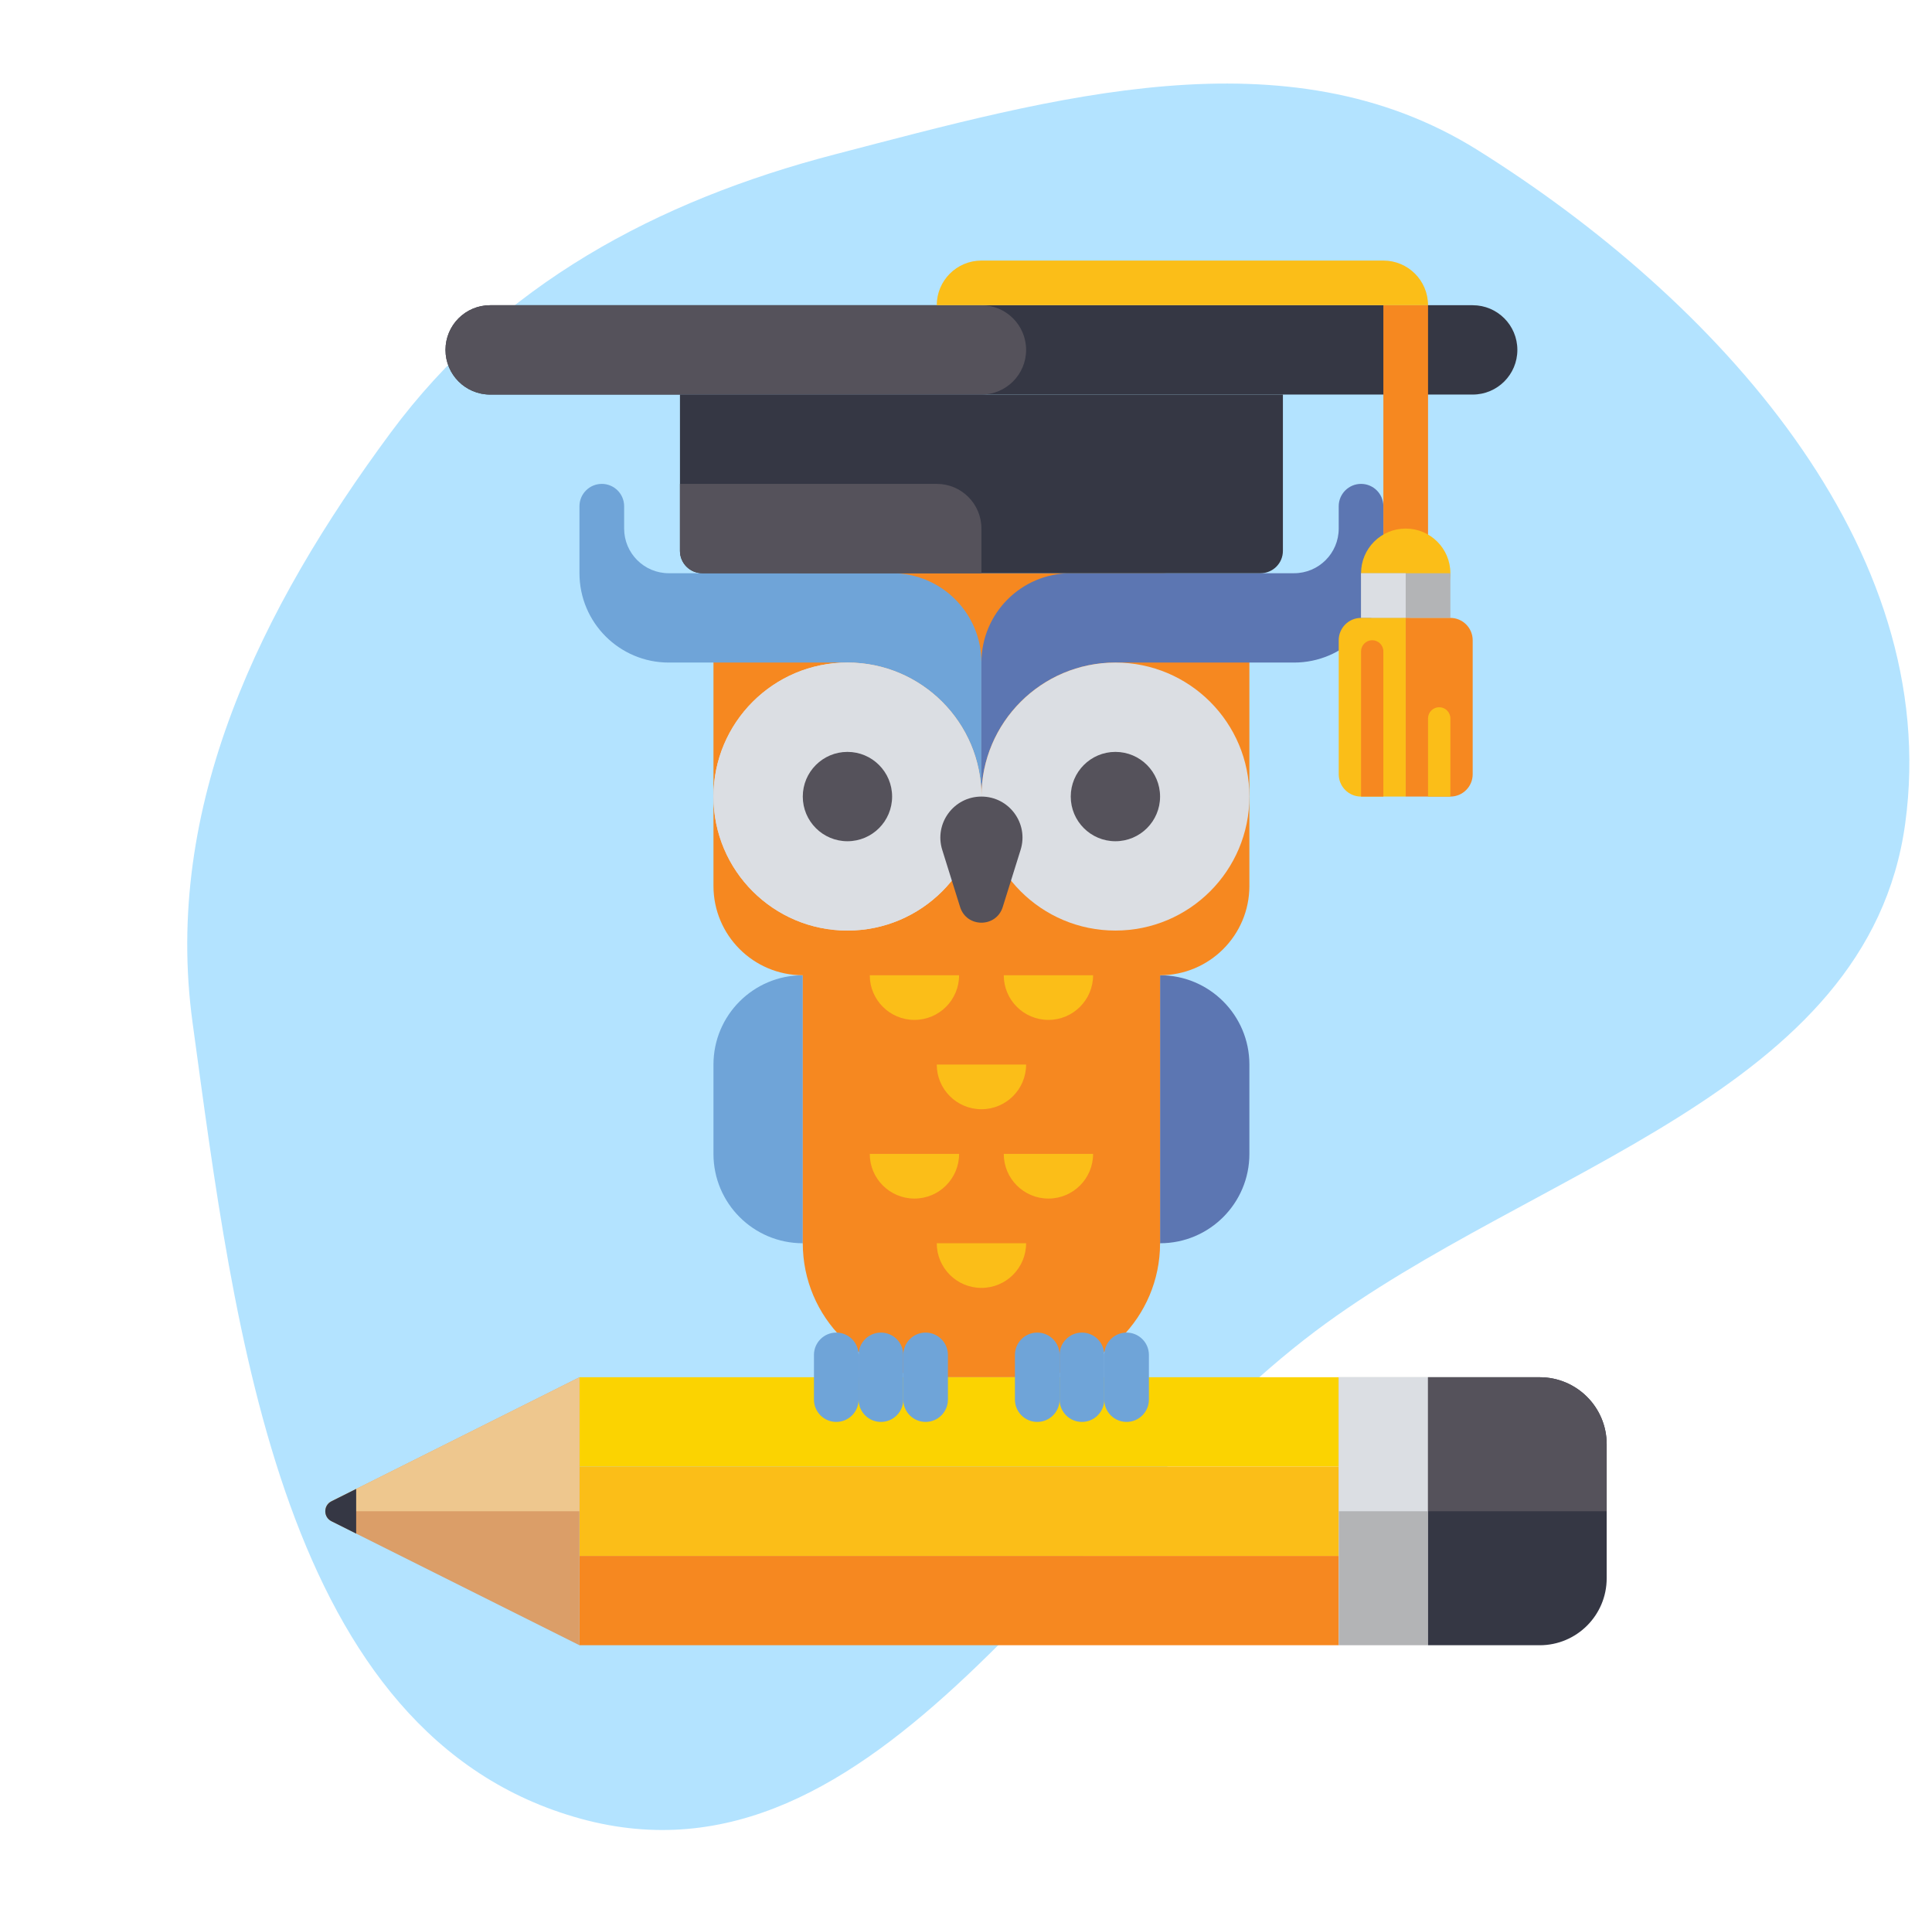 <svg width="73" height="72" viewBox="0 0 73 72" fill="none" xmlns="http://www.w3.org/2000/svg">
<g clip-path="url(#clip0_0_264)">
<path fill-rule="evenodd" clip-rule="evenodd" d="M14.76 16.347C18.892 10.764 24.822 7.58 31.547 5.832C39.786 3.689 48.605 1.152 55.827 5.667C64.793 11.273 73.424 20.647 71.987 31.116C70.587 41.329 57.949 44.096 49.706 50.287C40.363 57.305 33.215 71.805 21.94 68.709C10.623 65.601 8.87 50.257 7.276 38.635C6.156 30.464 9.856 22.975 14.76 16.347Z" fill="#B3E3FF"/>
<g clip-path="url(#clip1_0_264)">
<g clip-path="url(#clip2_0_264)">
<path d="M30.333 46.969C28.469 46.969 26.958 45.458 26.958 43.594V40.219C26.958 38.355 28.469 36.844 30.333 36.844V46.969Z" fill="#6FA4D8"/>
</g>
<g clip-path="url(#clip3_0_264)">
<path d="M43.833 46.969C45.697 46.969 47.208 45.458 47.208 43.594V40.219C47.208 38.355 45.697 36.844 43.833 36.844V46.969Z" fill="#5C76B2"/>
</g>
<g clip-path="url(#clip4_0_264)">
<path d="M43.833 21.656H30.333C28.469 21.656 26.958 23.167 26.958 25.031V33.469C26.958 35.333 28.469 36.844 30.333 36.844V46.969C30.333 49.765 32.599 52.031 35.395 52.031H38.77C41.567 52.031 43.833 49.765 43.833 46.969V36.844C45.697 36.844 47.208 35.333 47.208 33.469V25.031C47.208 23.167 45.697 21.656 43.833 21.656Z" fill="#F68820"/>
</g>
<g clip-path="url(#clip5_0_264)">
<path d="M33.708 21.656H25.27C24.338 21.656 23.583 20.901 23.583 19.969V19.125C23.583 18.659 23.205 18.281 22.739 18.281C22.273 18.281 21.895 18.659 21.895 19.125V21.656C21.895 23.52 23.407 25.031 25.27 25.031H32.02C34.817 25.031 37.083 27.298 37.083 30.094V25.031C37.083 23.167 35.572 21.656 33.708 21.656Z" fill="#6FA4D8"/>
</g>
<g clip-path="url(#clip6_0_264)">
<path d="M40.458 21.656H48.895C49.828 21.656 50.583 20.901 50.583 19.969V19.125C50.583 18.659 50.961 18.281 51.427 18.281C51.892 18.281 52.27 18.659 52.27 19.125V21.656C52.27 23.52 50.759 25.031 48.895 25.031H42.145C39.349 25.031 37.083 27.298 37.083 30.094V25.031C37.083 23.167 38.594 21.656 40.458 21.656Z" fill="#5C76B2"/>
</g>
<g clip-path="url(#clip7_0_264)">
<g clip-path="url(#clip8_0_264)">
<path d="M50.583 58.781V62.156H21.895V58.781H50.583Z" fill="#F68820"/>
</g>
<g clip-path="url(#clip9_0_264)">
<path d="M50.583 52.031V55.406H21.895V52.031H50.583Z" fill="#FBD301"/>
</g>
<g clip-path="url(#clip10_0_264)">
<path d="M21.895 55.406H50.583V58.781H21.895V55.406Z" fill="#FBBE18"/>
</g>
<g clip-path="url(#clip11_0_264)">
<path d="M21.895 52.031L12.525 56.717C12.213 56.872 12.213 57.316 12.525 57.471L21.895 62.156V52.031Z" fill="#DB9E68"/>
</g>
<g clip-path="url(#clip12_0_264)">
<path d="M21.896 52.031L12.525 56.717C12.37 56.794 12.292 56.944 12.292 57.094H21.896V52.031Z" fill="#EEC78E"/>
</g>
<g clip-path="url(#clip13_0_264)">
<path d="M13.458 56.25L12.525 56.717C12.213 56.872 12.213 57.316 12.525 57.471L13.458 57.938V56.25Z" fill="#353744"/>
</g>
<g clip-path="url(#clip14_0_264)">
<path d="M53.958 52.031V62.156H50.583V52.031H53.958Z" fill="#B3B4B6"/>
</g>
<g clip-path="url(#clip15_0_264)">
<path d="M53.958 52.031V57.094H50.583V52.031H53.958Z" fill="#DBDEE3"/>
</g>
<g clip-path="url(#clip16_0_264)">
<path d="M60.708 59.625V54.562C60.708 53.164 59.575 52.031 58.177 52.031H53.958V62.156H57.333H58.177C59.575 62.156 60.708 61.023 60.708 59.625Z" fill="#353744"/>
</g>
<g clip-path="url(#clip17_0_264)">
<path d="M60.708 57.094V54.562C60.708 53.164 59.575 52.031 58.177 52.031H53.958V57.094H60.708Z" fill="#55525B"/>
</g>
</g>
<g clip-path="url(#clip18_0_264)">
<path d="M55.645 14.906H18.52C17.588 14.906 16.833 14.151 16.833 13.219C16.833 12.286 17.588 11.531 18.52 11.531H55.645C56.578 11.531 57.333 12.286 57.333 13.219C57.333 14.151 56.578 14.906 55.645 14.906Z" fill="#353744"/>
</g>
<g clip-path="url(#clip19_0_264)">
<path d="M38.771 13.219C38.771 12.286 38.015 11.531 37.083 11.531H18.52C17.588 11.531 16.833 12.286 16.833 13.219C16.833 14.15 17.588 14.906 18.52 14.906H37.083C38.015 14.906 38.771 14.15 38.771 13.219Z" fill="#55525B"/>
</g>
<g clip-path="url(#clip20_0_264)">
<path d="M47.63 21.656H26.536C26.07 21.656 25.692 21.278 25.692 20.812V14.906H48.474V20.812C48.474 21.278 48.096 21.656 47.63 21.656Z" fill="#353744"/>
</g>
<g clip-path="url(#clip21_0_264)">
<path d="M37.083 21.656H26.536C26.07 21.656 25.692 21.278 25.692 20.812V18.281H35.395C36.328 18.281 37.083 19.036 37.083 19.969V21.656Z" fill="#55525B"/>
</g>
<g clip-path="url(#clip22_0_264)">
<path d="M52.27 11.531H53.958V21.656H52.27V11.531Z" fill="#F68820"/>
</g>
<g clip-path="url(#clip23_0_264)">
<path d="M35.395 11.531H53.958C53.958 10.599 53.203 9.844 52.27 9.844H37.083C36.151 9.844 35.395 10.599 35.395 11.531Z" fill="#FBBE18"/>
</g>
<g clip-path="url(#clip24_0_264)">
<path d="M53.114 23.344C54.046 23.344 54.802 22.588 54.802 21.656C54.802 20.724 54.046 19.969 53.114 19.969C52.182 19.969 51.427 20.724 51.427 21.656C51.427 22.588 52.182 23.344 53.114 23.344Z" fill="#FBBE18"/>
</g>
<g clip-path="url(#clip25_0_264)">
<path d="M51.427 21.656H54.802V23.344H51.427V21.656Z" fill="#B3B4B6"/>
</g>
<g clip-path="url(#clip26_0_264)">
<path d="M51.427 21.656H53.114V23.344H51.427V21.656Z" fill="#DBDEE3"/>
</g>
<g clip-path="url(#clip27_0_264)">
<path d="M53.114 30.094H51.427C50.961 30.094 50.583 29.716 50.583 29.25V24.188C50.583 23.722 50.961 23.344 51.427 23.344H53.114V30.094Z" fill="#FBBE18"/>
</g>
<g clip-path="url(#clip28_0_264)">
<path d="M53.114 30.094H54.802C55.267 30.094 55.645 29.716 55.645 29.25V24.188C55.645 23.722 55.267 23.344 54.802 23.344H53.114V30.094Z" fill="#F68820"/>
</g>
<g clip-path="url(#clip29_0_264)">
<path d="M52.27 30.094V24.609C52.27 24.377 52.081 24.188 51.849 24.188C51.616 24.188 51.427 24.377 51.427 24.609V30.094H52.27Z" fill="#F68820"/>
</g>
<g clip-path="url(#clip30_0_264)">
<path d="M54.802 30.094V27.141C54.802 26.908 54.613 26.719 54.38 26.719C54.147 26.719 53.958 26.908 53.958 27.141V30.094H54.802Z" fill="#FBBE18"/>
</g>
<g clip-path="url(#clip31_0_264)">
<path d="M32.02 35.156C34.816 35.156 37.083 32.89 37.083 30.094C37.083 27.298 34.816 25.031 32.02 25.031C29.225 25.031 26.958 27.298 26.958 30.094C26.958 32.89 29.225 35.156 32.02 35.156Z" fill="#DBDEE3"/>
</g>
<g clip-path="url(#clip32_0_264)">
<path d="M32.02 35.156C34.816 35.156 37.083 32.89 37.083 30.094C37.083 27.298 34.816 25.031 32.02 25.031C29.225 25.031 26.958 27.298 26.958 30.094C26.958 32.89 29.225 35.156 32.02 35.156Z" fill="#DBDEE3"/>
</g>
<g clip-path="url(#clip33_0_264)">
<path d="M32.02 31.781C32.953 31.781 33.708 31.026 33.708 30.094C33.708 29.162 32.953 28.406 32.02 28.406C31.089 28.406 30.333 29.162 30.333 30.094C30.333 31.026 31.089 31.781 32.02 31.781Z" fill="#55525B"/>
</g>
<g clip-path="url(#clip34_0_264)">
<path d="M42.145 35.156C44.941 35.156 47.208 32.89 47.208 30.094C47.208 27.298 44.941 25.031 42.145 25.031C39.35 25.031 37.083 27.298 37.083 30.094C37.083 32.89 39.35 35.156 42.145 35.156Z" fill="#DBDEE3"/>
</g>
<g clip-path="url(#clip35_0_264)">
<path d="M42.145 31.781C43.078 31.781 43.833 31.026 43.833 30.094C43.833 29.162 43.078 28.406 42.145 28.406C41.214 28.406 40.458 29.162 40.458 30.094C40.458 31.026 41.214 31.781 42.145 31.781Z" fill="#55525B"/>
</g>
<g clip-path="url(#clip36_0_264)">
<path d="M37.083 30.094C38.129 30.094 38.875 31.109 38.563 32.107L37.888 34.266C37.642 35.056 36.524 35.056 36.277 34.266L35.602 32.107C35.291 31.109 36.037 30.094 37.083 30.094Z" fill="#55525B"/>
</g>
<g clip-path="url(#clip37_0_264)">
<path d="M34.552 38.531C33.619 38.531 32.864 37.776 32.864 36.844H36.239C36.239 37.776 35.484 38.531 34.552 38.531Z" fill="#FBBE18"/>
</g>
<g clip-path="url(#clip38_0_264)">
<path d="M39.614 38.531C38.682 38.531 37.927 37.776 37.927 36.844H41.302C41.302 37.776 40.547 38.531 39.614 38.531Z" fill="#FBBE18"/>
</g>
<g clip-path="url(#clip39_0_264)">
<path d="M34.552 45.281C33.619 45.281 32.864 44.526 32.864 43.594H36.239C36.239 44.526 35.484 45.281 34.552 45.281Z" fill="#FBBE18"/>
</g>
<g clip-path="url(#clip40_0_264)">
<path d="M39.614 45.281C38.682 45.281 37.927 44.526 37.927 43.594H41.302C41.302 44.526 40.547 45.281 39.614 45.281Z" fill="#FBBE18"/>
</g>
<g clip-path="url(#clip41_0_264)">
<path d="M37.083 41.906C36.151 41.906 35.395 41.151 35.395 40.219H38.771C38.771 41.151 38.015 41.906 37.083 41.906Z" fill="#FBBE18"/>
</g>
<g clip-path="url(#clip42_0_264)">
<path d="M37.083 48.656C36.151 48.656 35.395 47.901 35.395 46.969H38.771C38.771 47.901 38.015 48.656 37.083 48.656Z" fill="#FBBE18"/>
</g>
<g clip-path="url(#clip43_0_264)">
<path d="M31.599 53.719C32.064 53.719 32.442 53.341 32.442 52.875V51.188C32.442 50.722 32.064 50.344 31.599 50.344C31.133 50.344 30.755 50.722 30.755 51.188V52.875C30.755 53.341 31.133 53.719 31.599 53.719Z" fill="#6FA4D8"/>
</g>
<g clip-path="url(#clip44_0_264)">
<path d="M33.286 53.719C33.752 53.719 34.13 53.341 34.13 52.875V51.188C34.13 50.722 33.752 50.344 33.286 50.344C32.82 50.344 32.442 50.722 32.442 51.188V52.875C32.442 53.341 32.82 53.719 33.286 53.719Z" fill="#6FA4D8"/>
</g>
<g clip-path="url(#clip45_0_264)">
<path d="M34.974 53.719C35.439 53.719 35.817 53.341 35.817 52.875V51.188C35.817 50.722 35.439 50.344 34.974 50.344C34.508 50.344 34.13 50.722 34.13 51.188V52.875C34.13 53.341 34.508 53.719 34.974 53.719Z" fill="#6FA4D8"/>
</g>
<g clip-path="url(#clip46_0_264)">
<path d="M39.192 53.719C39.658 53.719 40.036 53.341 40.036 52.875V51.188C40.036 50.722 39.658 50.344 39.192 50.344C38.727 50.344 38.349 50.722 38.349 51.188V52.875C38.349 53.341 38.727 53.719 39.192 53.719Z" fill="#6FA4D8"/>
</g>
<g clip-path="url(#clip47_0_264)">
<path d="M40.88 53.719C41.346 53.719 41.724 53.341 41.724 52.875V51.188C41.724 50.722 41.346 50.344 40.88 50.344C40.414 50.344 40.036 50.722 40.036 51.188V52.875C40.036 53.341 40.414 53.719 40.88 53.719Z" fill="#6FA4D8"/>
</g>
<g clip-path="url(#clip48_0_264)">
<path d="M42.567 53.719C43.033 53.719 43.411 53.341 43.411 52.875V51.188C43.411 50.722 43.033 50.344 42.567 50.344C42.102 50.344 41.724 50.722 41.724 51.188V52.875C41.724 53.341 42.102 53.719 42.567 53.719Z" fill="#6FA4D8"/>
</g>
</g>
</g>
<defs>
<clipPath id="clip0_0_264">
<rect width="72" height="72" fill="white" transform="translate(0.5)"/>
</clipPath>
<clipPath id="clip1_0_264">
<rect width="48.417" height="52.312" fill="white" transform="translate(12.291 9.844)"/>
</clipPath>
<clipPath id="clip2_0_264">
<rect width="3.375" height="10.125" fill="white" transform="translate(26.958 36.844)"/>
</clipPath>
<clipPath id="clip3_0_264">
<rect width="3.375" height="10.125" fill="white" transform="translate(43.833 36.844)"/>
</clipPath>
<clipPath id="clip4_0_264">
<rect width="20.25" height="30.375" fill="white" transform="translate(26.958 21.656)"/>
</clipPath>
<clipPath id="clip5_0_264">
<rect width="15.188" height="11.812" fill="white" transform="translate(21.895 18.281)"/>
</clipPath>
<clipPath id="clip6_0_264">
<rect width="15.188" height="11.812" fill="white" transform="translate(37.083 18.281)"/>
</clipPath>
<clipPath id="clip7_0_264">
<rect width="48.417" height="10.125" fill="white" transform="translate(12.291 52.031)"/>
</clipPath>
<clipPath id="clip8_0_264">
<rect width="28.688" height="3.375" fill="white" transform="translate(21.895 58.781)"/>
</clipPath>
<clipPath id="clip9_0_264">
<rect width="28.688" height="3.375" fill="white" transform="translate(21.895 52.031)"/>
</clipPath>
<clipPath id="clip10_0_264">
<rect width="28.688" height="3.375" fill="white" transform="translate(21.895 55.406)"/>
</clipPath>
<clipPath id="clip11_0_264">
<rect width="9.604" height="10.125" fill="white" transform="translate(12.291 52.031)"/>
</clipPath>
<clipPath id="clip12_0_264">
<rect width="9.604" height="5.062" fill="white" transform="translate(12.292 52.031)"/>
</clipPath>
<clipPath id="clip13_0_264">
<rect width="1.167" height="1.688" fill="white" transform="translate(12.291 56.25)"/>
</clipPath>
<clipPath id="clip14_0_264">
<rect width="3.375" height="10.125" fill="white" transform="translate(50.583 52.031)"/>
</clipPath>
<clipPath id="clip15_0_264">
<rect width="3.375" height="5.062" fill="white" transform="translate(50.583 52.031)"/>
</clipPath>
<clipPath id="clip16_0_264">
<rect width="6.75" height="10.125" fill="white" transform="translate(53.958 52.031)"/>
</clipPath>
<clipPath id="clip17_0_264">
<rect width="6.75" height="5.062" fill="white" transform="translate(53.958 52.031)"/>
</clipPath>
<clipPath id="clip18_0_264">
<rect width="40.5" height="3.375" fill="white" transform="translate(16.833 11.531)"/>
</clipPath>
<clipPath id="clip19_0_264">
<rect width="21.938" height="3.375" fill="white" transform="translate(16.833 11.531)"/>
</clipPath>
<clipPath id="clip20_0_264">
<rect width="22.781" height="6.75" fill="white" transform="translate(25.692 14.906)"/>
</clipPath>
<clipPath id="clip21_0_264">
<rect width="11.391" height="3.375" fill="white" transform="translate(25.692 18.281)"/>
</clipPath>
<clipPath id="clip22_0_264">
<rect width="1.688" height="10.125" fill="white" transform="translate(52.27 11.531)"/>
</clipPath>
<clipPath id="clip23_0_264">
<rect width="18.562" height="1.688" fill="white" transform="translate(35.395 9.844)"/>
</clipPath>
<clipPath id="clip24_0_264">
<rect width="3.375" height="3.375" fill="white" transform="translate(51.427 19.969)"/>
</clipPath>
<clipPath id="clip25_0_264">
<rect width="3.375" height="1.688" fill="white" transform="translate(51.427 21.656)"/>
</clipPath>
<clipPath id="clip26_0_264">
<rect width="1.688" height="1.688" fill="white" transform="translate(51.427 21.656)"/>
</clipPath>
<clipPath id="clip27_0_264">
<rect width="2.531" height="6.75" fill="white" transform="translate(50.583 23.344)"/>
</clipPath>
<clipPath id="clip28_0_264">
<rect width="2.531" height="6.75" fill="white" transform="translate(53.114 23.344)"/>
</clipPath>
<clipPath id="clip29_0_264">
<rect width="0.844" height="5.906" fill="white" transform="translate(51.427 24.188)"/>
</clipPath>
<clipPath id="clip30_0_264">
<rect width="0.844" height="3.375" fill="white" transform="translate(53.958 26.719)"/>
</clipPath>
<clipPath id="clip31_0_264">
<rect width="10.125" height="10.125" fill="white" transform="translate(26.958 25.031)"/>
</clipPath>
<clipPath id="clip32_0_264">
<rect width="10.125" height="10.125" fill="white" transform="translate(26.958 25.031)"/>
</clipPath>
<clipPath id="clip33_0_264">
<rect width="3.375" height="3.375" fill="white" transform="translate(30.333 28.406)"/>
</clipPath>
<clipPath id="clip34_0_264">
<rect width="10.125" height="10.125" fill="white" transform="translate(37.083 25.031)"/>
</clipPath>
<clipPath id="clip35_0_264">
<rect width="3.375" height="3.375" fill="white" transform="translate(40.458 28.406)"/>
</clipPath>
<clipPath id="clip36_0_264">
<rect width="3.104" height="4.765" fill="white" transform="translate(35.531 30.094)"/>
</clipPath>
<clipPath id="clip37_0_264">
<rect width="3.375" height="1.688" fill="white" transform="translate(32.864 36.844)"/>
</clipPath>
<clipPath id="clip38_0_264">
<rect width="3.375" height="1.688" fill="white" transform="translate(37.927 36.844)"/>
</clipPath>
<clipPath id="clip39_0_264">
<rect width="3.375" height="1.688" fill="white" transform="translate(32.864 43.594)"/>
</clipPath>
<clipPath id="clip40_0_264">
<rect width="3.375" height="1.688" fill="white" transform="translate(37.927 43.594)"/>
</clipPath>
<clipPath id="clip41_0_264">
<rect width="3.375" height="1.688" fill="white" transform="translate(35.395 40.219)"/>
</clipPath>
<clipPath id="clip42_0_264">
<rect width="3.375" height="1.688" fill="white" transform="translate(35.395 46.969)"/>
</clipPath>
<clipPath id="clip43_0_264">
<rect width="1.688" height="3.375" fill="white" transform="translate(30.755 50.344)"/>
</clipPath>
<clipPath id="clip44_0_264">
<rect width="1.688" height="3.375" fill="white" transform="translate(32.442 50.344)"/>
</clipPath>
<clipPath id="clip45_0_264">
<rect width="1.688" height="3.375" fill="white" transform="translate(34.13 50.344)"/>
</clipPath>
<clipPath id="clip46_0_264">
<rect width="1.688" height="3.375" fill="white" transform="translate(38.349 50.344)"/>
</clipPath>
<clipPath id="clip47_0_264">
<rect width="1.688" height="3.375" fill="white" transform="translate(40.036 50.344)"/>
</clipPath>
<clipPath id="clip48_0_264">
<rect width="1.688" height="3.375" fill="white" transform="translate(41.724 50.344)"/>
</clipPath>
</defs>
</svg>

